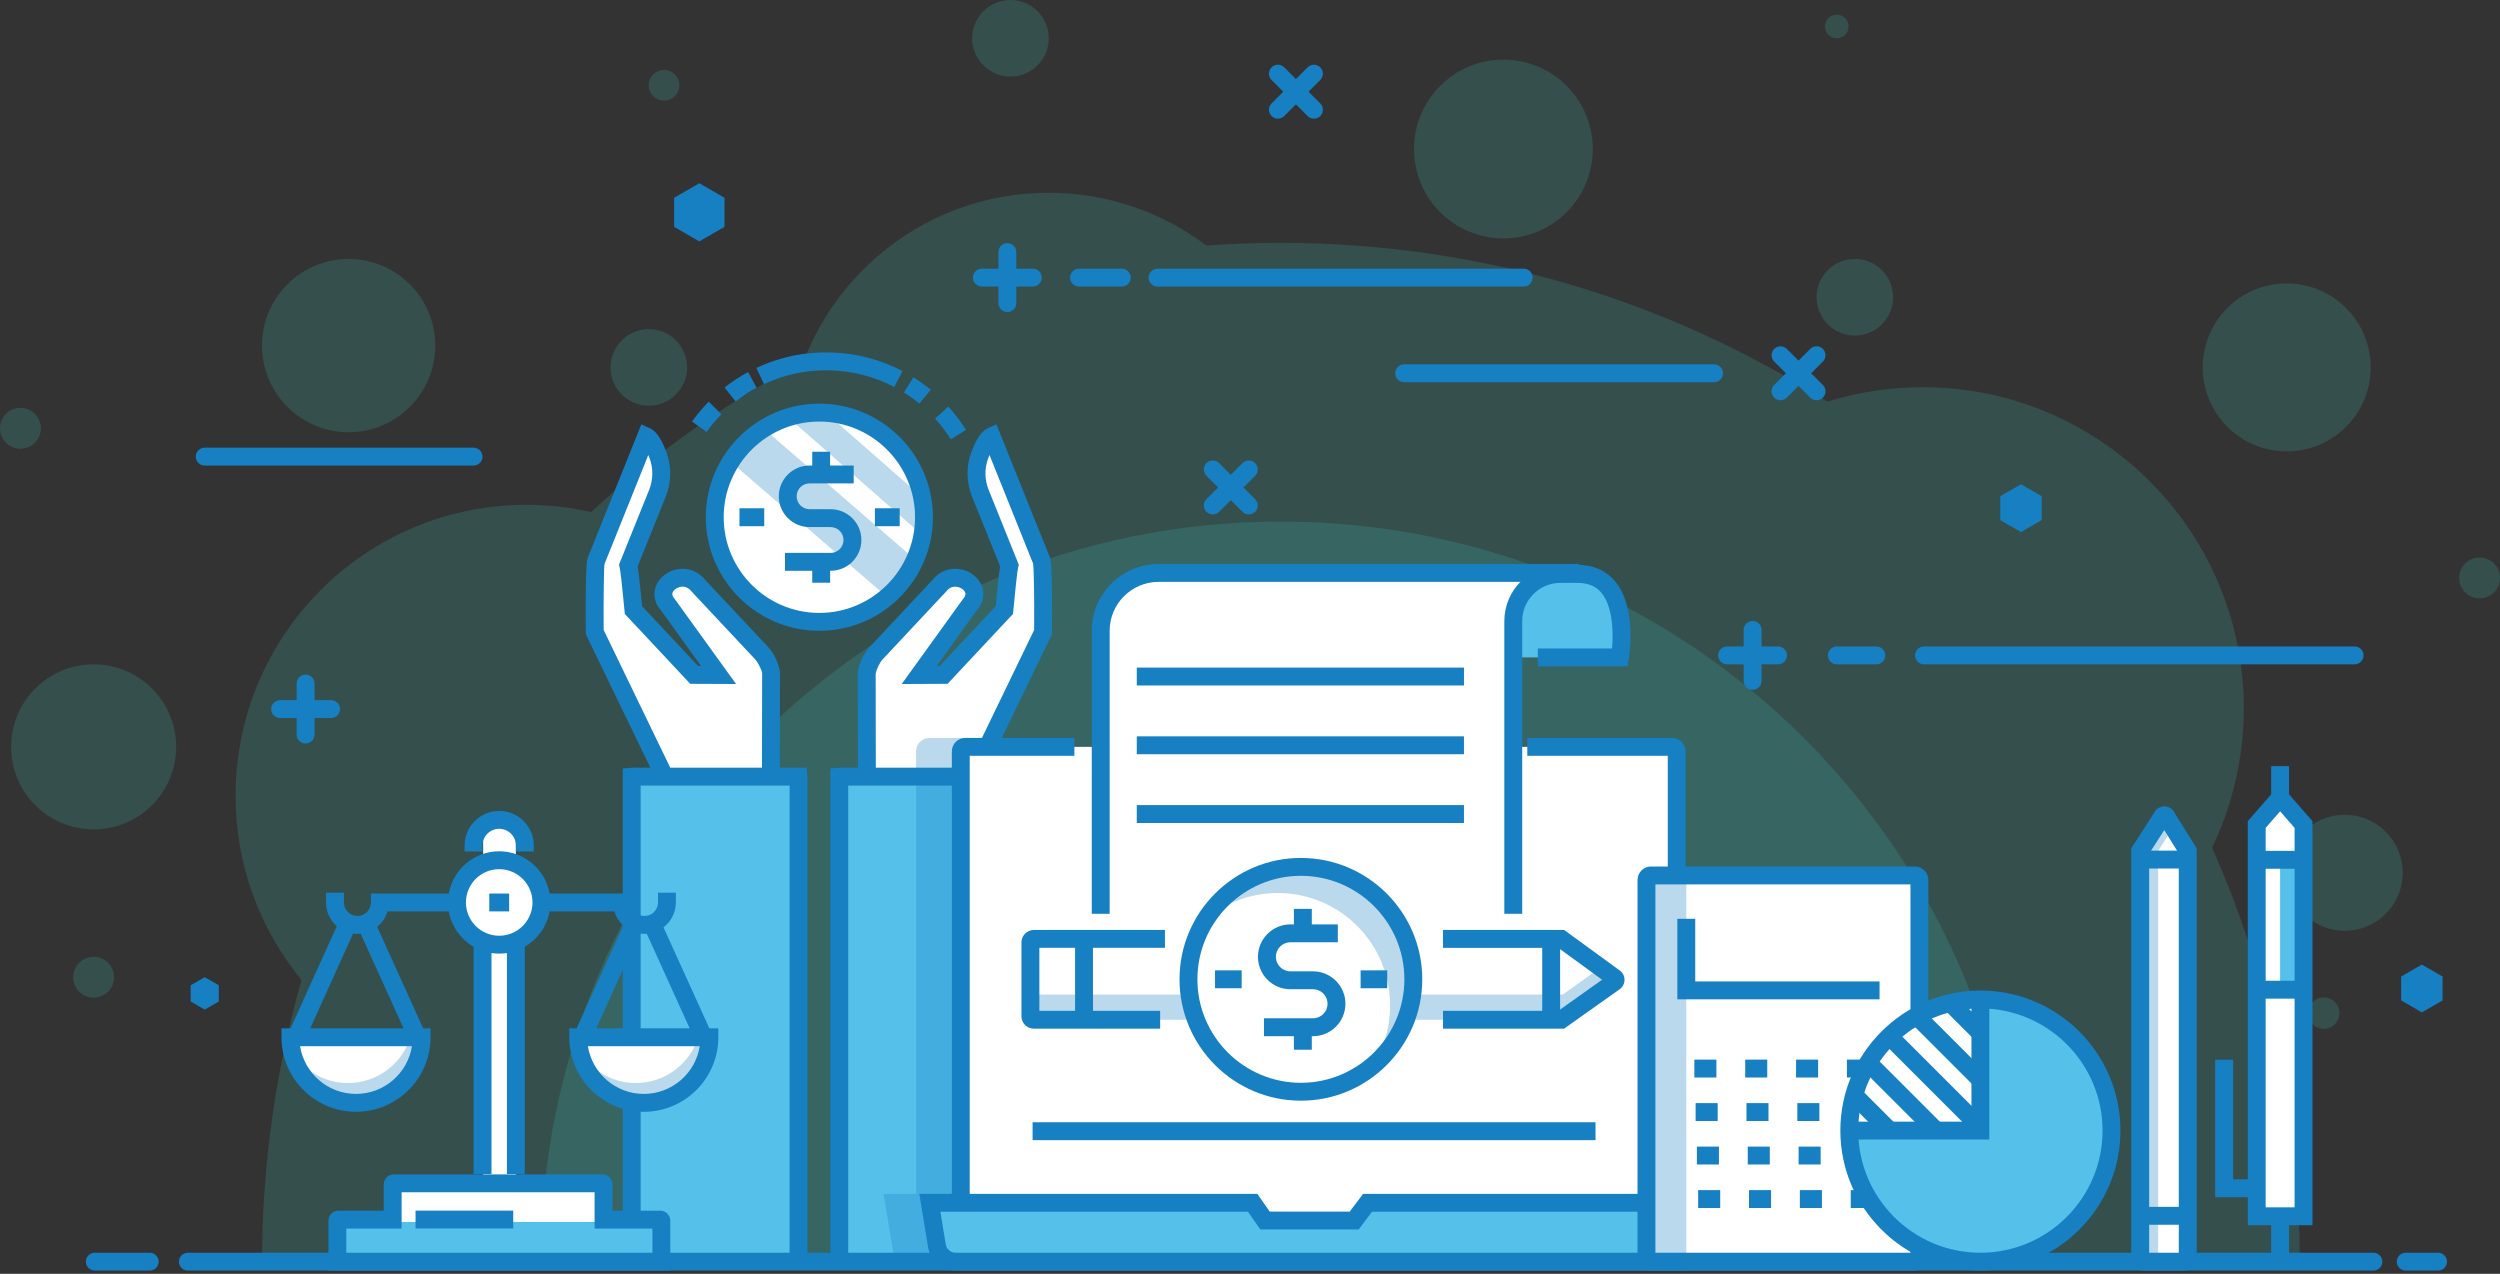 <svg xmlns="http://www.w3.org/2000/svg" xmlns:xlink="http://www.w3.org/1999/xlink" id="Layer_1" x="0px" y="0px" width="210px" height="107px" viewBox="0 0 210 107" xml:space="preserve"><rect x="0" y="0" width="210" height="107" fill="#333333" stroke="none"/><g id="XMLID_795_">	<g id="XMLID_518_">		<g id="XMLID_549_" opacity="0.2">			<path id="XMLID_550_" fill="#3EBDB3" d="M193.176,105.98c0-12.383-2.634-24.149-7.366-34.774    c1.709-3.542,2.668-7.512,2.668-11.708c0-14.895-12.076-26.97-26.969-26.97c-2.793,0-5.485,0.425-8.018,1.211    c-13.263-8.444-29.008-13.339-45.897-13.339c-2.103,0-4.188,0.077-6.254,0.226c-3.689-2.782-8.28-4.433-13.257-4.433    c-9.401,0-17.422,5.888-20.591,14.175C61,33.818,55.003,38.078,49.641,43.016c-1.744-0.396-3.556-0.611-5.419-0.611    c-13.494,0-24.432,10.938-24.432,24.433c0,5.878,2.078,11.273,5.538,15.488c-2.156,7.514-3.313,15.449-3.313,23.654H193.176z"></path>		</g>		<g id="XMLID_547_" opacity="0.2">			<path id="XMLID_548_" fill="#3EBDB3" d="M169.763,105.98c0-34.334-27.834-62.167-62.168-62.167    c-34.333,0-62.167,27.833-62.167,62.167H169.763z"></path>		</g>		<g id="XMLID_545_" opacity="0.2">			<circle id="XMLID_546_" fill="#3EBDB3" cx="196.957" cy="73.313" r="4.873"></circle>		</g>		<g id="XMLID_543_" opacity="0.2">			<circle id="XMLID_544_" fill="#3EBDB3" cx="126.286" cy="12.518" r="7.508"></circle>		</g>		<g id="XMLID_541_" opacity="0.2">			<circle id="XMLID_542_" fill="#3EBDB3" cx="54.501" cy="30.862" r="3.216"></circle>		</g>		<g id="XMLID_539_" opacity="0.2">			<circle id="XMLID_540_" fill="#3EBDB3" cx="155.805" cy="24.97" r="3.217"></circle>		</g>		<g id="XMLID_537_" opacity="0.2">			<circle id="XMLID_538_" fill="#3EBDB3" cx="84.879" cy="3.216" r="3.216"></circle>		</g>		<g id="XMLID_535_" opacity="0.2">			<circle id="XMLID_536_" fill="#3EBDB3" cx="195.196" cy="85.104" r="1.32"></circle>		</g>		<g id="XMLID_533_" opacity="0.2">			<circle id="XMLID_534_" fill="#3EBDB3" cx="154.287" cy="2.225" r="0.991"></circle>		</g>		<g id="XMLID_531_" opacity="0.2">			<circle id="XMLID_532_" fill="#3EBDB3" cx="55.778" cy="7.163" r="1.29"></circle>		</g>		<g id="XMLID_529_" opacity="0.2">			<circle id="XMLID_530_" fill="#3EBDB3" cx="1.716" cy="35.975" r="1.716"></circle>		</g>		<g id="XMLID_527_" opacity="0.2">			<circle id="XMLID_528_" fill="#3EBDB3" cx="208.284" cy="48.546" r="1.716"></circle>		</g>		<g id="XMLID_525_" opacity="0.2">			<circle id="XMLID_526_" fill="#3EBDB3" cx="29.285" cy="29.03" r="7.277"></circle>		</g>		<g id="XMLID_523_" opacity="0.2">			<circle id="XMLID_524_" fill="#3EBDB3" cx="7.866" cy="82.087" r="1.716"></circle>		</g>		<g id="XMLID_521_" opacity="0.2">			<circle id="XMLID_522_" fill="#3EBDB3" cx="192.083" cy="30.862" r="7.054"></circle>		</g>		<g id="XMLID_519_" opacity="0.2">			<circle id="XMLID_520_" fill="#3EBDB3" cx="7.865" cy="62.736" r="6.932"></circle>		</g>	</g>	<g id="XMLID_516_">		<path id="XMLID_517_" fill="#1780C3" d="M197.786,55.805h-36.17c-0.415,0-0.752-0.337-0.752-0.751   c0-0.415,0.337-0.751,0.752-0.751h36.17c0.414,0,0.751,0.336,0.751,0.751C198.537,55.468,198.2,55.805,197.786,55.805z"></path>	</g>	<g id="XMLID_514_">		<path id="XMLID_515_" fill="#1780C3" d="M143.981,32.106h-26.033c-0.415,0-0.752-0.337-0.752-0.751   c0-0.415,0.337-0.751,0.752-0.751h26.033c0.415,0,0.751,0.336,0.751,0.751C144.732,31.77,144.396,32.106,143.981,32.106z"></path>	</g>	<g id="XMLID_512_">		<path id="XMLID_513_" fill="#1780C3" d="M127.99,24.07H97.235c-0.415,0-0.751-0.337-0.751-0.751c0-0.415,0.337-0.751,0.751-0.751   h30.755c0.415,0,0.752,0.336,0.752,0.751C128.742,23.733,128.405,24.07,127.99,24.07z"></path>	</g>	<g id="XMLID_510_">		<path id="XMLID_511_" fill="#1780C3" d="M39.778,39.108H17.196c-0.415,0-0.751-0.336-0.751-0.751c0-0.415,0.337-0.751,0.751-0.751   h22.582c0.415,0,0.751,0.336,0.751,0.751C40.529,38.772,40.193,39.108,39.778,39.108z"></path>	</g>	<g id="XMLID_508_">		<path id="XMLID_509_" fill="#1780C3" d="M94.23,24.07h-3.591c-0.415,0-0.751-0.337-0.751-0.751c0-0.415,0.336-0.751,0.751-0.751   h3.591c0.415,0,0.751,0.336,0.751,0.751C94.981,23.733,94.645,24.07,94.23,24.07z"></path>	</g>	<g id="XMLID_506_">		<path id="XMLID_507_" fill="#1780C3" d="M157.608,55.805h-3.314c-0.415,0-0.752-0.337-0.752-0.751   c0-0.415,0.337-0.751,0.752-0.751h3.314c0.415,0,0.752,0.336,0.752,0.751C158.36,55.468,158.023,55.805,157.608,55.805z"></path>	</g>	<g id="XMLID_501_">		<g id="XMLID_504_">			<path id="XMLID_505_" fill="#1780C3" d="M149.358,55.805h-4.281c-0.415,0-0.751-0.337-0.751-0.751    c0-0.415,0.336-0.751,0.751-0.751h4.281c0.415,0,0.752,0.336,0.752,0.751C150.11,55.468,149.773,55.805,149.358,55.805z"></path>		</g>		<g id="XMLID_502_">			<path id="XMLID_503_" fill="#1780C3" d="M147.218,57.945c-0.415,0-0.751-0.336-0.751-0.751v-4.282    c0-0.415,0.336-0.751,0.751-0.751s0.752,0.336,0.752,0.751v4.282C147.97,57.609,147.633,57.945,147.218,57.945z"></path>		</g>	</g>	<g id="XMLID_496_">		<g id="XMLID_499_">			<path id="XMLID_500_" fill="#1780C3" d="M86.758,24.069h-4.282c-0.415,0-0.751-0.337-0.751-0.751    c0-0.415,0.337-0.751,0.751-0.751h4.282c0.415,0,0.751,0.336,0.751,0.751C87.51,23.732,87.173,24.069,86.758,24.069z"></path>		</g>		<g id="XMLID_497_">			<path id="XMLID_498_" fill="#1780C3" d="M84.618,26.21c-0.415,0-0.751-0.336-0.751-0.751v-4.283c0-0.415,0.336-0.751,0.751-0.751    c0.415,0,0.751,0.336,0.751,0.751v4.283C85.369,25.874,85.032,26.21,84.618,26.21z"></path>		</g>	</g>	<g id="XMLID_491_">		<g id="XMLID_494_">			<path id="XMLID_495_" fill="#1780C3" d="M27.811,60.313h-4.282c-0.415,0-0.751-0.336-0.751-0.751    c0-0.415,0.336-0.751,0.751-0.751h4.282c0.415,0,0.751,0.337,0.751,0.751C28.562,59.977,28.226,60.313,27.811,60.313z"></path>		</g>		<g id="XMLID_492_">			<path id="XMLID_493_" fill="#1780C3" d="M25.67,62.453c-0.415,0-0.751-0.336-0.751-0.75v-4.283c0-0.415,0.336-0.751,0.751-0.751    c0.415,0,0.751,0.336,0.751,0.751v4.283C26.421,62.116,26.084,62.453,25.67,62.453z"></path>		</g>	</g>	<g id="XMLID_486_">		<g id="XMLID_489_">			<path id="XMLID_490_" fill="#1780C3" d="M101.873,43.211c-0.192,0-0.384-0.073-0.531-0.22c-0.293-0.293-0.293-0.769,0-1.062    l3.028-3.028c0.293-0.293,0.769-0.293,1.062,0s0.293,0.769,0,1.062l-3.028,3.028C102.257,43.138,102.065,43.211,101.873,43.211z"></path>		</g>		<g id="XMLID_487_">			<path id="XMLID_488_" fill="#1780C3" d="M104.9,43.211c-0.192,0-0.385-0.073-0.531-0.22l-3.028-3.028    c-0.293-0.293-0.293-0.769,0-1.062s0.769-0.293,1.062,0l3.028,3.028c0.293,0.293,0.293,0.769,0,1.062    C105.285,43.138,105.092,43.211,104.9,43.211z"></path>		</g>	</g>	<g id="XMLID_481_">		<g id="XMLID_484_">			<path id="XMLID_485_" fill="#1780C3" d="M107.344,9.967c-0.193,0-0.385-0.073-0.532-0.22c-0.293-0.294-0.293-0.769,0-1.063    l3.027-3.028c0.294-0.293,0.77-0.293,1.062,0c0.294,0.293,0.294,0.769,0,1.062l-3.027,3.028    C107.728,9.894,107.536,9.967,107.344,9.967z"></path>		</g>		<g id="XMLID_482_">			<path id="XMLID_483_" fill="#1780C3" d="M110.371,9.967c-0.191,0-0.385-0.073-0.532-0.22l-3.027-3.028    c-0.293-0.293-0.293-0.769,0-1.062s0.769-0.293,1.062,0l3.027,3.028c0.294,0.294,0.294,0.769,0,1.063    C110.755,9.894,110.563,9.967,110.371,9.967z"></path>		</g>	</g>	<g id="XMLID_476_">		<g id="XMLID_479_">			<path id="XMLID_480_" fill="#1780C3" d="M149.562,33.62c-0.192,0-0.384-0.073-0.53-0.22c-0.294-0.294-0.294-0.769,0-1.063    l3.027-3.027c0.293-0.293,0.769-0.293,1.062,0c0.293,0.293,0.293,0.769,0,1.062l-3.027,3.027    C149.947,33.546,149.754,33.62,149.562,33.62z"></path>		</g>		<g id="XMLID_477_">			<path id="XMLID_478_" fill="#1780C3" d="M152.59,33.62c-0.192,0-0.384-0.073-0.53-0.22l-3.027-3.027    c-0.294-0.293-0.294-0.769,0-1.062c0.293-0.293,0.769-0.293,1.062,0l3.027,3.027c0.293,0.294,0.293,0.769,0,1.063    C152.975,33.546,152.783,33.62,152.59,33.62z"></path>		</g>	</g>	<g id="XMLID_475_">		<polygon fill="#1780C3" points="18.377,84.128 17.196,84.809 16.017,84.128 16.017,82.764 17.196,82.083 18.377,82.764   "></polygon>	</g>	<g id="XMLID_474_">		<polygon fill="#1780C3" points="60.857,19.056 58.742,20.277 56.627,19.056 56.627,16.614 58.742,15.393 60.857,16.614   "></polygon>	</g>	<g id="XMLID_473_">		<polygon fill="#1780C3" points="205.177,84.036 203.437,85.04 201.699,84.036 201.699,82.029 203.437,81.025 205.177,82.029   "></polygon>	</g>	<g id="XMLID_472_">		<polygon fill="#1780C3" points="171.502,43.689 169.763,44.693 168.024,43.689 168.024,41.682 169.763,40.679 171.502,41.682      "></polygon>	</g>	<g id="XMLID_447_">		<g id="XMLID_471_">			<circle fill="#FFFFFF" cx="68.883" cy="43.524" r="8.788"></circle>		</g>		<g id="XMLID_468_" opacity="0.3">			<g id="XMLID_470_">				<path fill="#1780C3" d="M68.882,34.736c-0.905,0-1.778,0.137-2.6,0.391l11.253,9.878c0.083-0.482,0.135-0.976,0.135-1.481     c0-0.589-0.06-1.164-0.171-1.721l-8.013-7.037C69.287,34.753,69.087,34.736,68.882,34.736z"></path>			</g>			<g id="XMLID_469_">				<path fill="#1780C3" d="M64.235,36.075c-1.125,0.704-2.078,1.651-2.786,2.774l13.131,11.358c1.002-0.855,1.81-1.93,2.347-3.153     L64.235,36.075z"></path>			</g>		</g>		<g id="XMLID_467_">			<path fill="#55C1EB" d="M84.538,65.09H70.663c-0.038,0-0.068,0.03-0.068,0.069v40.821h14.012V65.159    C84.607,65.12,84.576,65.09,84.538,65.09z"></path>		</g>		<g id="XMLID_466_">			<path fill="#FFFFFF" d="M81.784,65.237l5.873-12.145c0,0,0.042-5.624-0.125-5.997l-4.193-10.44    c-0.372,0.169-0.732,0.865-1.006,1.611c-0.377,1.029-0.347,2.165,0.063,3.181l2.435,6.045c-0.121,0.459-0.425,3.752-0.425,3.752    l-5.098,5.446l-2.052,0.008l4.228-5.866c1.434-1.567-1.272-3.29-2.544-1.626l-5.305,5.663c-0.367,0.392-0.721,1.141-0.792,1.671    l0.015,8.697H81.784z"></path>		</g>		<g id="XMLID_465_">			<path fill="#55C1EB" d="M67.103,65.09H53.227c-0.038,0-0.068,0.03-0.068,0.069v40.821H67.17V65.159    C67.17,65.12,67.14,65.09,67.103,65.09z"></path>		</g>		<g id="XMLID_464_">			<path fill="#FFFFFF" d="M64.795,65.237l0.015-8.697c-0.07-0.53-0.424-1.28-0.791-1.671l-5.305-5.663    c-1.273-1.663-3.978,0.059-2.544,1.626l4.227,5.866l-2.051-0.008l-5.098-5.446c0,0-0.304-3.293-0.426-3.752l2.436-6.045    c0.409-1.016,0.439-2.151,0.063-3.181c-0.274-0.747-0.634-1.442-1.006-1.611l-4.193,10.44c-0.168,0.373-0.126,5.997-0.126,5.997    l5.874,12.145H64.795z"></path>		</g>		<g id="XMLID_448_">			<path id="XMLID_449_" fill="#1780C3" d="M85.263,105.98H83.76V65.989H71.25v39.991h-1.503V64.554l0.82-0.068h1.497l-0.013-7.995    l0.006-0.049c0.091-0.685,0.516-1.583,0.988-2.088l5.305-5.661c0.512-0.676,1.384-1.024,2.272-0.886    c0.875,0.14,1.611,0.72,1.875,1.479c0.242,0.692,0.06,1.441-0.5,2.053l-3.311,4.602l0.253-0.002l4.701-5.021    c0.08-0.852,0.251-2.604,0.371-3.349l-2.354-5.841c-0.484-1.203-0.51-2.524-0.071-3.72c0.553-1.507,1.064-1.884,1.4-2.037    l0.716-0.326l4.486,11.17c0.065,0.141,0.223,0.494,0.18,6.283l-0.001,0.169l-5.425,11.217h2.252l0.068,0.82V105.98z     M73.568,64.486h7.706l5.594-11.567c0.016-2.437-0.012-5.118-0.089-5.586l-3.661-9.113c-0.038,0.093-0.078,0.195-0.119,0.306    c-0.31,0.845-0.291,1.784,0.055,2.641l2.528,6.277l-0.063,0.24c-0.067,0.27-0.258,2.057-0.403,3.63l-0.024,0.256l-5.495,5.87    l-3.851,0.016l5.09-7.062c0.33-0.369,0.266-0.552,0.245-0.612c-0.081-0.232-0.373-0.438-0.694-0.489    c-0.245-0.038-0.599-0.006-0.889,0.372l-5.354,5.718c-0.251,0.268-0.523,0.833-0.588,1.213L73.568,64.486z M67.827,105.98h-1.503    V65.989H53.815v39.991h-1.503V64.554l0.819-0.068h1.5l-5.425-11.217L49.205,53.1c-0.043-5.789,0.116-6.142,0.192-6.312    l4.475-11.142l0.715,0.326c0.336,0.154,0.848,0.531,1.4,2.036c0.438,1.197,0.413,2.519-0.071,3.721l-2.354,5.841    c0.121,0.746,0.291,2.497,0.372,3.349l4.701,5.021l0.252,0.002l-3.365-4.669c-0.505-0.544-0.687-1.292-0.445-1.985    c0.265-0.759,1-1.34,1.875-1.479c0.89-0.141,1.759,0.21,2.321,0.943l5.256,5.604c0.473,0.505,0.897,1.403,0.988,2.088    l-0.008,8.043h2.25l0.068,0.82V105.98z M56.301,64.486h7.705l0.013-7.945c-0.043-0.28-0.327-0.879-0.588-1.159l-5.305-5.661    c-0.339-0.436-0.692-0.472-0.938-0.429c-0.321,0.051-0.612,0.257-0.693,0.489c-0.021,0.061-0.085,0.243,0.19,0.545l5.145,7.13    l-3.851-0.016l-5.495-5.87l-0.024-0.256c-0.145-1.572-0.335-3.359-0.404-3.63l-0.06-0.237l0.089-0.235l2.436-6.045    c0.345-0.857,0.365-1.795,0.055-2.642c-0.041-0.11-0.081-0.212-0.119-0.305l-3.678,9.156c-0.059,0.329-0.089,3.062-0.072,5.543    L56.301,64.486z M68.827,52.987c-5.26,0-9.54-4.28-9.54-9.54s4.28-9.54,9.54-9.54s9.54,4.28,9.54,9.54    S74.087,52.987,68.827,52.987z M68.827,35.411c-4.432,0-8.037,3.605-8.037,8.037s3.605,8.037,8.037,8.037    s8.037-3.605,8.037-8.037S73.258,35.411,68.827,35.411z M69.73,48.952h-1.502v-1.007H65.94v-1.502h3.832    c0.598,0,1.083-0.486,1.083-1.084c0-0.597-0.486-1.083-1.083-1.083h-1.768c-1.426,0-2.586-1.16-2.586-2.586    c0-1.426,1.16-2.587,2.586-2.587h0.223v-1.159h1.502v1.159h1.982v1.503h-3.708c-0.598,0-1.084,0.486-1.084,1.084    c0,0.597,0.486,1.083,1.084,1.083h1.768c1.426,0,2.586,1.16,2.586,2.586c0,1.426-1.16,2.586-2.586,2.586H69.73V48.952z     M75.575,44.199h-2.082v-1.503h2.082V44.199z M64.197,44.199h-2.082v-1.503h2.082V44.199z M79.868,36.907    c-0.384-0.614-0.828-1.201-1.319-1.744l1.115-1.008c0.55,0.608,1.047,1.265,1.478,1.955L79.868,36.907z M59.354,36.282    l-1.224-0.873c0.419-0.587,0.89-1.148,1.399-1.666l1.071,1.053C60.147,35.259,59.728,35.759,59.354,36.282z M77.225,33.902    c-0.408-0.335-0.843-0.648-1.294-0.929l0.795-1.276c0.506,0.316,0.995,0.667,1.454,1.045L77.225,33.902z M61.794,33.73    l-0.929-1.182c0.618-0.485,1.283-0.92,1.978-1.295l0.713,1.323C62.938,32.91,62.345,33.298,61.794,33.73z M75.115,32.504    c-1.64-0.858-3.417-1.326-5.28-1.39c-1.982-0.078-3.886,0.318-5.663,1.152l-0.639-1.36c1.995-0.938,4.133-1.378,6.354-1.295    c2.09,0.073,4.084,0.599,5.925,1.562L75.115,32.504z"></path>		</g>	</g>	<g id="XMLID_440_">		<g id="XMLID_445_">			<path id="XMLID_446_" fill="#1780C3" d="M199.365,106.731H15.779c-0.415,0-0.751-0.337-0.751-0.751    c0-0.415,0.336-0.751,0.751-0.751h183.586c0.414,0,0.751,0.336,0.751,0.751C200.116,106.395,199.779,106.731,199.365,106.731z"></path>		</g>		<g id="XMLID_443_">			<path id="XMLID_444_" fill="#1780C3" d="M204.797,106.731h-2.718c-0.415,0-0.752-0.337-0.752-0.751    c0-0.415,0.337-0.751,0.752-0.751h2.718c0.415,0,0.751,0.336,0.751,0.751C205.548,106.395,205.212,106.731,204.797,106.731z"></path>		</g>		<g id="XMLID_441_">			<path id="XMLID_442_" fill="#1780C3" d="M12.576,106.731H7.965c-0.415,0-0.751-0.337-0.751-0.751    c0-0.415,0.336-0.751,0.751-0.751h4.611c0.415,0,0.751,0.336,0.751,0.751C13.328,106.395,12.991,106.731,12.576,106.731z"></path>		</g>	</g>	<g id="XMLID_418_">		<g id="XMLID_439_">			<path fill="#FFFFFF" d="M41.958,100.458L41.958,100.458c-0.759,0-1.375-0.617-1.375-1.376V70.245    c0-0.759,0.616-1.375,1.375-1.375l0,0c0.759,0,1.375,0.616,1.375,1.375v28.837C43.333,99.841,42.717,100.458,41.958,100.458z"></path>		</g>		<g id="XMLID_438_">			<path fill="#FFFFFF" d="M50.698,102.448v-2.947c0-0.057-0.044-0.1-0.099-0.1H33.084c-0.055,0-0.1,0.043-0.1,0.1v2.947H28.44    c-0.055,0-0.1,0.045-0.1,0.1v3.432h27.214v-3.432c0-0.055-0.044-0.1-0.1-0.1H50.698z"></path>		</g>		<g id="XMLID_437_">			<rect x="28.34" y="102.646" fill="#55C1EB" width="27.214" height="3.334"></rect>		</g>		<g id="XMLID_436_">			<circle fill="#FFFFFF" cx="41.948" cy="75.806" r="3.548"></circle>		</g>		<g id="XMLID_435_">			<path fill="#FFFFFF" d="M24.555,87.132c0,3.043,2.466,5.508,5.509,5.508c3.042,0,5.509-2.465,5.509-5.508H24.555z"></path>		</g>		<g id="XMLID_434_">			<path fill="#FFFFFF" d="M59.749,87.132c0,3.043-2.466,5.508-5.508,5.508c-3.042,0-5.508-2.465-5.508-5.508H59.749z"></path>		</g>		<g id="XMLID_433_" opacity="0.3">			<path fill="#1780C3" d="M34.48,87.132c-0.707,2.227-2.79,3.841-5.251,3.841c-1.826,0-3.439-0.892-4.442-2.26    c0.68,2.272,2.783,3.927,5.276,3.927c3.042,0,5.509-2.465,5.509-5.508H34.48z"></path>		</g>		<g id="XMLID_432_" opacity="0.3">			<path fill="#1780C3" d="M58.657,87.132c-0.707,2.227-2.79,3.841-5.25,3.841c-1.826,0-3.44-0.892-4.442-2.26    c0.68,2.272,2.783,3.927,5.276,3.927c3.042,0,5.508-2.465,5.508-5.508H58.657z"></path>		</g>		<g id="XMLID_419_">			<path id="XMLID_420_" fill="#1780C3" d="M56.306,106.731H27.589v-4.184c0-0.47,0.382-0.852,0.851-0.852h3.793v-2.195    c0-0.47,0.382-0.851,0.851-0.851h17.514c0.469,0,0.851,0.381,0.851,0.851v2.195h4.006c0.469,0,0.851,0.382,0.851,0.852V106.731z     M29.092,105.229h25.711v-2.029h-4.857v-3.047h-16.21v3.047h-4.645V105.229z M43.112,103.191h-8.206v-1.503h8.206V103.191z     M44.085,98.618h-1.503V80.056c-0.423,0.064-0.875,0.064-1.297,0v18.562h-1.503v-19.09c-1.076-0.624-1.858-1.703-2.083-2.97    h-5.146c-0.153,0.517-0.46,0.966-0.868,1.297l3.861,8.525h0.618v0.751c0,3.452-2.808,6.26-6.26,6.26s-6.26-2.808-6.26-6.26V86.38    h0.764l3.887-8.584c-0.557-0.483-0.909-1.195-0.909-1.99v-0.824h1.503v0.824c0,0.626,0.509,1.135,1.136,1.135    c0.626,0,1.135-0.509,1.135-1.135v-0.751h6.539c0.356-2.014,2.12-3.548,4.234-3.548s3.877,1.534,4.234,3.548h6.833v0.751    c0,0.626,0.509,1.135,1.135,1.135c0.626,0,1.136-0.509,1.136-1.135v-0.824h1.502v0.824c0,0.853-0.407,1.612-1.037,2.096    l3.852,8.479h0.751v0.751c0,3.452-2.809,6.26-6.26,6.26s-6.26-2.808-6.26-6.26V86.38h0.618l3.91-8.635    c-0.345-0.317-0.605-0.726-0.742-1.188h-5.44c-0.225,1.268-1.006,2.346-2.083,2.97V98.618z M49.383,87.883    c0.361,2.268,2.33,4.006,4.698,4.006s4.337-1.738,4.698-4.006H49.383z M25.207,87.883c0.361,2.268,2.331,4.006,4.698,4.006    s4.337-1.738,4.698-4.006H25.207z M50.089,86.38h7.839l-3.597-7.942c-0.21,0.016-0.427,0.004-0.632-0.029L50.089,86.38z     M26.058,86.38h7.839l-3.6-7.95c-0.209,0.021-0.428,0.018-0.635-0.01L26.058,86.38z M41.933,73.01    c-1.542,0-2.796,1.254-2.796,2.796s1.254,2.796,2.796,2.796s2.797-1.254,2.797-2.796S43.475,73.01,41.933,73.01z M42.767,76.558    H41.1v-1.503h1.667V76.558z M44.84,71.522h-1.503v-0.497c0-0.775-0.63-1.405-1.404-1.405s-1.404,0.63-1.404,1.405v0.497h-1.503    v-0.497c0-1.603,1.304-2.908,2.907-2.908c1.603,0,2.907,1.305,2.907,2.908V71.522z"></path>		</g>	</g>	<g id="XMLID_416_" opacity="0.3">		<path id="XMLID_417_" fill="#1780C3" d="M84.607,105.98h0.656V65.306l-0.068-0.82h-2.252l1.21-2.501h-6.072   c-0.625,0-1.133,0.507-1.133,1.134v37.166h-2.73l0.735,4.483c0.078,0.472,0.296,0.885,0.602,1.213h8.206H84.607z"></path>	</g>	<g id="XMLID_403_">		<g id="XMLID_415_">			<rect x="81.086" y="62.736" fill="#FFFFFF" width="59.462" height="40.772"></rect>		</g>		<g id="XMLID_414_">			<path fill="#55C1EB" d="M140.882,105.98H79.88c-0.781,0-1.447-0.565-1.574-1.336l-0.591-3.608h27.115l1.038,1.489h7.493    l1.121-1.489h28.563l-0.591,3.608C142.328,105.415,141.663,105.98,140.882,105.98z"></path>		</g>		<g id="XMLID_410_">			<path id="XMLID_411_" fill="#1780C3" d="M141.273,106.731h-61c-1.155,0-2.128-0.826-2.315-1.965l-0.735-4.483h28.393l1.038,1.489    h6.726l1.121-1.489h29.824l-0.734,4.481C143.402,105.905,142.43,106.731,141.273,106.731z M78.993,101.787l0.449,2.735    c0.067,0.409,0.417,0.707,0.832,0.707h61c0.417,0,0.765-0.297,0.833-0.707l0.448-2.735H115.25l-1.121,1.489h-8.261l-1.038-1.489    H78.993z"></path>		</g>		<g id="XMLID_408_">			<path id="XMLID_409_" fill="#1780C3" d="M81.456,101.035h-1.502V63.118c0-0.626,0.508-1.134,1.133-1.134h9.161v1.503h-8.791    V101.035z"></path>		</g>		<g id="XMLID_406_">			<path id="XMLID_407_" fill="#1780C3" d="M141.594,101.035h-1.502V63.488h-11.798v-1.503h12.167c0.624,0,1.133,0.507,1.133,1.134    V101.035z"></path>		</g>		<g id="XMLID_404_">			<rect id="XMLID_405_" x="86.738" y="94.269" fill="#1780C3" width="47.286" height="1.503"></rect>		</g>	</g>	<g id="XMLID_359_">		<g id="XMLID_402_">			<path fill="#FFFFFF" d="M131.265,85.657l4.438-3.151c0.174-0.08,0.174-0.327,0-0.407l-4.438-3.233H86.968    c-0.161,0-0.29,0.129-0.29,0.29v6.21c0,0.161,0.129,0.29,0.29,0.29H131.265z"></path>		</g>		<g id="XMLID_401_">			<path fill="#55C1EB" d="M126.004,55.221h10.074c0,0,1.188-7.044-3.56-7.008h-6.515V55.221z"></path>		</g>		<g id="XMLID_400_">			<path fill="#FFFFFF" d="M127.177,80.091l0.438-28.381c0.016-0.905,0-2.191,0.847-2.507l4.119-0.831l-35.204-0.086    c-2.684,0-4.858,2.175-4.858,4.858v26.946H127.177z"></path>		</g>		<g id="XMLID_399_" opacity="0.3">			<path fill="#1780C3" d="M135.702,82.099l-1.186-0.863l-3.252,2.307H86.968c-0.161,0-0.29-0.129-0.29-0.29v2.113    c0,0.161,0.129,0.29,0.29,0.29h44.296l4.438-3.151C135.876,82.426,135.876,82.179,135.702,82.099z"></path>		</g>		<g id="XMLID_398_">			<circle fill="#FFFFFF" cx="109.439" cy="82.344" r="9.444"></circle>		</g>		<g id="XMLID_397_" opacity="0.3">			<path fill="#1780C3" d="M109.44,72.9c-3.149,0-5.929,1.545-7.645,3.914c1.556-1.127,3.462-1.8,5.531-1.8    c5.216,0,9.444,4.229,9.444,9.443c0,2.068-0.672,3.976-1.801,5.532c2.368-1.716,3.914-4.497,3.914-7.645    C118.884,77.129,114.655,72.9,109.44,72.9z"></path>		</g>		<g id="XMLID_381_">			<g id="XMLID_390_">				<g id="XMLID_395_">					<path id="XMLID_396_" fill="#1780C3" d="M110.291,87.04h-4.117v-1.503h4.117c0.673,0,1.222-0.548,1.222-1.221      c0-0.673-0.549-1.221-1.222-1.221h-1.898c-1.503,0-2.724-1.221-2.724-2.722c0-1.503,1.221-2.724,2.724-2.724h3.984v1.503      h-3.984c-0.673,0-1.221,0.548-1.221,1.221c0,0.673,0.548,1.219,1.221,1.219h1.898c1.503,0,2.724,1.221,2.724,2.724      C113.015,85.817,111.794,87.04,110.291,87.04z"></path>				</g>				<g id="XMLID_393_">					<rect id="XMLID_394_" x="108.688" y="76.346" fill="#1780C3" width="1.503" height="2.055"></rect>				</g>				<g id="XMLID_391_">					<rect id="XMLID_392_" x="108.688" y="86.267" fill="#1780C3" width="1.503" height="1.91"></rect>				</g>			</g>			<g id="XMLID_386_">				<path id="XMLID_387_" fill="#1780C3" d="M109.275,92.458c-5.622,0-10.196-4.575-10.196-10.197     c0-5.622,4.574-10.195,10.196-10.195s10.195,4.573,10.195,10.195C119.471,87.883,114.897,92.458,109.275,92.458z      M109.275,73.569c-4.793,0-8.693,3.9-8.693,8.692c0,4.794,3.9,8.694,8.693,8.694c4.792,0,8.692-3.9,8.692-8.694     C117.968,77.469,114.067,73.569,109.275,73.569z"></path>			</g>			<g id="XMLID_384_">				<rect id="XMLID_385_" x="102.063" y="81.51" fill="#1780C3" width="2.237" height="1.502"></rect>			</g>			<g id="XMLID_382_">				<rect id="XMLID_383_" x="114.291" y="81.51" fill="#1780C3" width="2.236" height="1.502"></rect>			</g>		</g>		<g id="XMLID_379_">			<path id="XMLID_380_" fill="#1780C3" d="M136.078,55.973h-6.903V54.47h6.24c0.113-1.291,0.076-3.535-0.916-4.697    c-0.47-0.55-1.088-0.793-1.975-0.81l-0.012-1.502c1.283-0.026,2.365,0.44,3.133,1.339c1.879,2.206,1.203,6.37,1.174,6.546    l-0.105,0.626H136.078z"></path>		</g>		<g id="XMLID_377_">			<path id="XMLID_378_" fill="#1780C3" d="M93.21,76.761h-1.503V52.985c0-3.093,2.517-5.609,5.609-5.609h35.325v1.503H97.317    c-2.264,0-4.106,1.842-4.106,4.106V76.761z"></path>		</g>		<g id="XMLID_375_">			<path id="XMLID_376_" fill="#1780C3" d="M127.867,76.761h-1.503V52.172c0-2.598,2.113-4.711,4.712-4.711h1.945v1.502h-1.945    c-1.769,0-3.209,1.439-3.209,3.208V76.761z"></path>		</g>		<g id="XMLID_373_">			<rect id="XMLID_374_" x="95.49" y="56.077" fill="#1780C3" width="27.484" height="1.503"></rect>		</g>		<g id="XMLID_371_">			<rect id="XMLID_372_" x="95.489" y="61.853" fill="#1780C3" width="27.484" height="1.502"></rect>		</g>		<g id="XMLID_369_">			<rect id="XMLID_370_" x="95.489" y="67.628" fill="#1780C3" width="27.484" height="1.503"></rect>		</g>		<g id="XMLID_360_">			<g id="XMLID_367_">				<path id="XMLID_368_" fill="#1780C3" d="M131.382,86.408h-10.168v-1.502h9.688l3.673-2.608l-3.677-2.679h-9.685v-1.502h10.174     l4.595,3.348c0.293,0.174,0.479,0.493,0.479,0.84c0,0.348-0.188,0.669-0.483,0.843L131.382,86.408z"></path>			</g>			<g id="XMLID_365_">				<path id="XMLID_366_" fill="#1780C3" d="M97.451,86.408H86.845c-0.574,0-1.042-0.465-1.042-1.041v-6.21     c0-0.574,0.467-1.041,1.042-1.041h11.012v1.502H87.307v5.288h10.145V86.408z"></path>			</g>			<g id="XMLID_363_">				<rect id="XMLID_364_" x="90.307" y="78.655" fill="#1780C3" width="1.503" height="7.214"></rect>			</g>			<g id="XMLID_361_">				<rect id="XMLID_362_" x="129.546" y="78.655" fill="#1780C3" width="1.503" height="7.214"></rect>			</g>		</g>	</g>	<g id="XMLID_317_">		<g id="XMLID_358_">			<path fill="#FFFFFF" d="M160.847,105.78h-22.162c-0.212,0-0.382-0.172-0.382-0.381V73.72c0-0.211,0.17-0.382,0.382-0.382h22.162    c0.21,0,0.382,0.17,0.382,0.382v31.679C161.229,105.608,161.057,105.78,160.847,105.78z"></path>		</g>		<g id="XMLID_357_" opacity="0.3">			<path fill="#1780C3" d="M141.651,105.355V73.763c0-0.235,0.189-0.425,0.424-0.425h-3.348c-0.235,0-0.425,0.19-0.425,0.425v31.592    c0,0.233,0.189,0.425,0.425,0.425h3.348C141.841,105.78,141.651,105.588,141.651,105.355z"></path>		</g>		<g id="XMLID_318_">			<g id="XMLID_353_">				<path id="XMLID_354_" fill="#1780C3" d="M160.847,106.731h-22.162c-0.624,0-1.133-0.507-1.133-1.133V73.919     c0-0.624,0.509-1.133,1.133-1.133h22.162c0.625,0,1.134,0.509,1.134,1.135v31.677     C161.98,106.225,161.472,106.731,160.847,106.731z M139.055,105.229h21.423V74.29h-21.423V105.229z"></path>			</g>			<g id="XMLID_351_">				<polygon id="XMLID_352_" fill="#1780C3" points="157.883,83.944 140.897,83.944 140.897,77.18 142.4,77.18 142.4,82.441      157.883,82.441     "></polygon>			</g>			<g id="XMLID_349_">				<rect id="XMLID_350_" x="142.326" y="89.008" fill="#1780C3" width="1.851" height="1.503"></rect>			</g>			<g id="XMLID_347_">				<rect id="XMLID_348_" x="146.598" y="89.008" fill="#1780C3" width="1.852" height="1.503"></rect>			</g>			<g id="XMLID_345_">				<rect id="XMLID_346_" x="150.869" y="89.008" fill="#1780C3" width="1.852" height="1.503"></rect>			</g>			<g id="XMLID_343_">				<rect id="XMLID_344_" x="155.141" y="89.008" fill="#1780C3" width="1.852" height="1.503"></rect>			</g>			<g id="XMLID_341_">				<rect id="XMLID_342_" x="142.432" y="92.662" fill="#1780C3" width="1.852" height="1.502"></rect>			</g>			<g id="XMLID_339_">				<rect id="XMLID_340_" x="146.703" y="92.662" fill="#1780C3" width="1.852" height="1.502"></rect>			</g>			<g id="XMLID_337_">				<rect id="XMLID_338_" x="150.975" y="92.662" fill="#1780C3" width="1.852" height="1.502"></rect>			</g>			<g id="XMLID_335_">				<rect id="XMLID_336_" x="155.247" y="92.662" fill="#1780C3" width="1.851" height="1.502"></rect>			</g>			<g id="XMLID_333_">				<rect id="XMLID_334_" x="142.539" y="96.315" fill="#1780C3" width="1.852" height="1.502"></rect>			</g>			<g id="XMLID_331_">				<rect id="XMLID_332_" x="146.811" y="96.315" fill="#1780C3" width="1.852" height="1.502"></rect>			</g>			<g id="XMLID_329_">				<rect id="XMLID_330_" x="151.083" y="96.315" fill="#1780C3" width="1.851" height="1.502"></rect>			</g>			<g id="XMLID_327_">				<rect id="XMLID_328_" x="155.354" y="96.315" fill="#1780C3" width="1.851" height="1.502"></rect>			</g>			<g id="XMLID_325_">				<rect id="XMLID_326_" x="142.645" y="99.969" fill="#1780C3" width="1.852" height="1.502"></rect>			</g>			<g id="XMLID_323_">				<rect id="XMLID_324_" x="146.917" y="99.969" fill="#1780C3" width="1.851" height="1.502"></rect>			</g>			<g id="XMLID_321_">				<rect id="XMLID_322_" x="151.188" y="99.969" fill="#1780C3" width="1.853" height="1.502"></rect>			</g>			<g id="XMLID_319_">				<rect id="XMLID_320_" x="155.462" y="99.969" fill="#1780C3" width="1.852" height="1.502"></rect>			</g>		</g>	</g>	<g id="XMLID_298_">		<g id="XMLID_316_">			<path fill="#55C1EB" d="M155.429,95.01c0,6.058,4.911,10.97,10.97,10.97s10.97-4.912,10.97-10.97    c0-6.059-4.911-10.97-10.97-10.97v10.97H155.429z"></path>		</g>		<g id="XMLID_315_">			<path fill="#FFFFFF" d="M155.429,94.943c0-6.215,5.037-11.251,11.252-11.251v11.251H155.429z"></path>		</g>		<g id="XMLID_313_">			<polygon id="XMLID_314_" fill="#1780C3" points="167.103,95.72 155.599,95.72 155.599,94.218 165.601,94.218 165.601,84.285     167.103,84.285    "></polygon>		</g>		<g id="XMLID_311_">							<rect id="XMLID_312_" x="155.212" y="92.795" transform="matrix(0.707 0.707 -0.707 0.707 112.254 -83.781)" fill="#1780C3" width="3.997" height="1.503"></rect>		</g>		<g id="XMLID_309_">							<rect id="XMLID_310_" x="155.846" y="91.33" transform="matrix(0.707 0.707 -0.707 0.707 111.889 -85.978)" fill="#1780C3" width="7.779" height="1.503"></rect>		</g>		<g id="XMLID_307_">							<rect id="XMLID_308_" x="157.227" y="90.045" transform="matrix(0.707 0.707 -0.707 0.707 111.775 -88.268)" fill="#1780C3" width="10.428" height="1.503"></rect>		</g>		<g id="XMLID_305_">							<rect id="XMLID_306_" x="159.925" y="87.245" transform="matrix(0.707 0.707 -0.707 0.707 110.15 -89.931)" fill="#1780C3" width="7.414" height="1.503"></rect>		</g>		<g id="XMLID_303_">							<rect id="XMLID_304_" x="163.455" y="84.814" transform="matrix(0.708 0.707 -0.707 0.708 108.79 -91.698)" fill="#1780C3" width="3.416" height="1.503"></rect>		</g>		<g id="XMLID_299_">			<path id="XMLID_300_" fill="#1780C3" d="M166.352,106.731c-6.486,0-11.763-5.276-11.763-11.763s5.276-11.764,11.763-11.764    c6.487,0,11.765,5.277,11.765,11.764S172.839,106.731,166.352,106.731z M166.352,84.708c-5.657,0-10.26,4.603-10.26,10.261    c0,5.657,4.603,10.26,10.26,10.26s10.262-4.603,10.262-10.26C176.613,89.31,172.009,84.708,166.352,84.708z"></path>		</g>	</g>	<g id="XMLID_279_">		<g id="XMLID_297_">			<polygon fill="#FFFFFF" points="189.565,69.364 191.529,67.11 193.496,69.364 193.496,102.268 189.565,102.268    "></polygon>		</g>		<g id="XMLID_296_">			<rect x="189.479" y="72.223" fill="#FFFFFF" width="4.101" height="10.911"></rect>		</g>		<g id="XMLID_295_">			<rect x="191.529" y="72.223" fill="#55C1EB" width="2.051" height="10.911"></rect>		</g>		<g id="XMLID_280_">			<g id="XMLID_291_">				<path id="XMLID_292_" fill="#1780C3" d="M194.248,102.917h-5.435V68.979l2.716-3.117l2.719,3.117V102.917z M190.316,101.415     h2.429V69.542l-1.216-1.394l-1.213,1.394V101.415z"></path>			</g>			<g id="XMLID_289_">				<rect id="XMLID_290_" x="190.778" y="102.683" fill="#1780C3" width="1.503" height="3.297"></rect>			</g>			<g id="XMLID_287_">				<rect id="XMLID_288_" x="190.778" y="64.357" fill="#1780C3" width="1.503" height="3.297"></rect>			</g>			<g id="XMLID_285_">				<rect id="XMLID_286_" x="189.479" y="82.383" fill="#1780C3" width="4.101" height="1.503"></rect>			</g>			<g id="XMLID_283_">				<rect id="XMLID_284_" x="189.479" y="71.472" fill="#1780C3" width="4.101" height="1.503"></rect>			</g>			<g id="XMLID_281_">				<polygon id="XMLID_282_" fill="#1780C3" points="189.565,100.565 186.08,100.565 186.08,89.017 187.583,89.017 187.583,99.062      189.565,99.062     "></polygon>			</g>		</g>	</g>	<g id="XMLID_1276_">		<g id="XMLID_278_">			<path fill="#FFFFFF" d="M183.522,105.98h-3.495c-0.137,0-0.248-0.112-0.248-0.249v-34.25l1.856-2.886    c0.069-0.149,0.28-0.149,0.349,0l1.785,2.886v34.25C183.77,105.868,183.659,105.98,183.522,105.98z"></path>		</g>		<g id="XMLID_277_" opacity="0.3">			<path fill="#1780C3" d="M181.282,105.731v-34.25l1.268-1.973l-0.565-0.914c-0.068-0.149-0.279-0.149-0.349,0l-1.856,2.886v34.25    c0,0.137,0.111,0.249,0.248,0.249h1.503C181.394,105.98,181.282,105.868,181.282,105.731z"></path>		</g>		<g id="XMLID_268_">			<g id="XMLID_273_">				<path id="XMLID_274_" fill="#1780C3" d="M183.522,106.731h-3.495c-0.55,0-0.998-0.448-0.998-1V71.26l1.957-3.045     c0.165-0.295,0.479-0.483,0.822-0.483h0.002c0.365,0,0.702,0.213,0.854,0.546l1.857,2.99v34.463     C184.522,106.283,184.072,106.731,183.522,106.731z M180.532,105.229h2.487V71.695l-1.219-1.969l-1.269,1.977V105.229z"></path>			</g>			<g id="XMLID_271_">				<rect id="XMLID_272_" x="179.6" y="101.377" fill="#1780C3" width="4.352" height="1.503"></rect>			</g>			<g id="XMLID_269_">				<rect id="XMLID_270_" x="179.6" y="71.452" fill="#1780C3" width="4.352" height="1.503"></rect>			</g>		</g>	</g></g></svg>